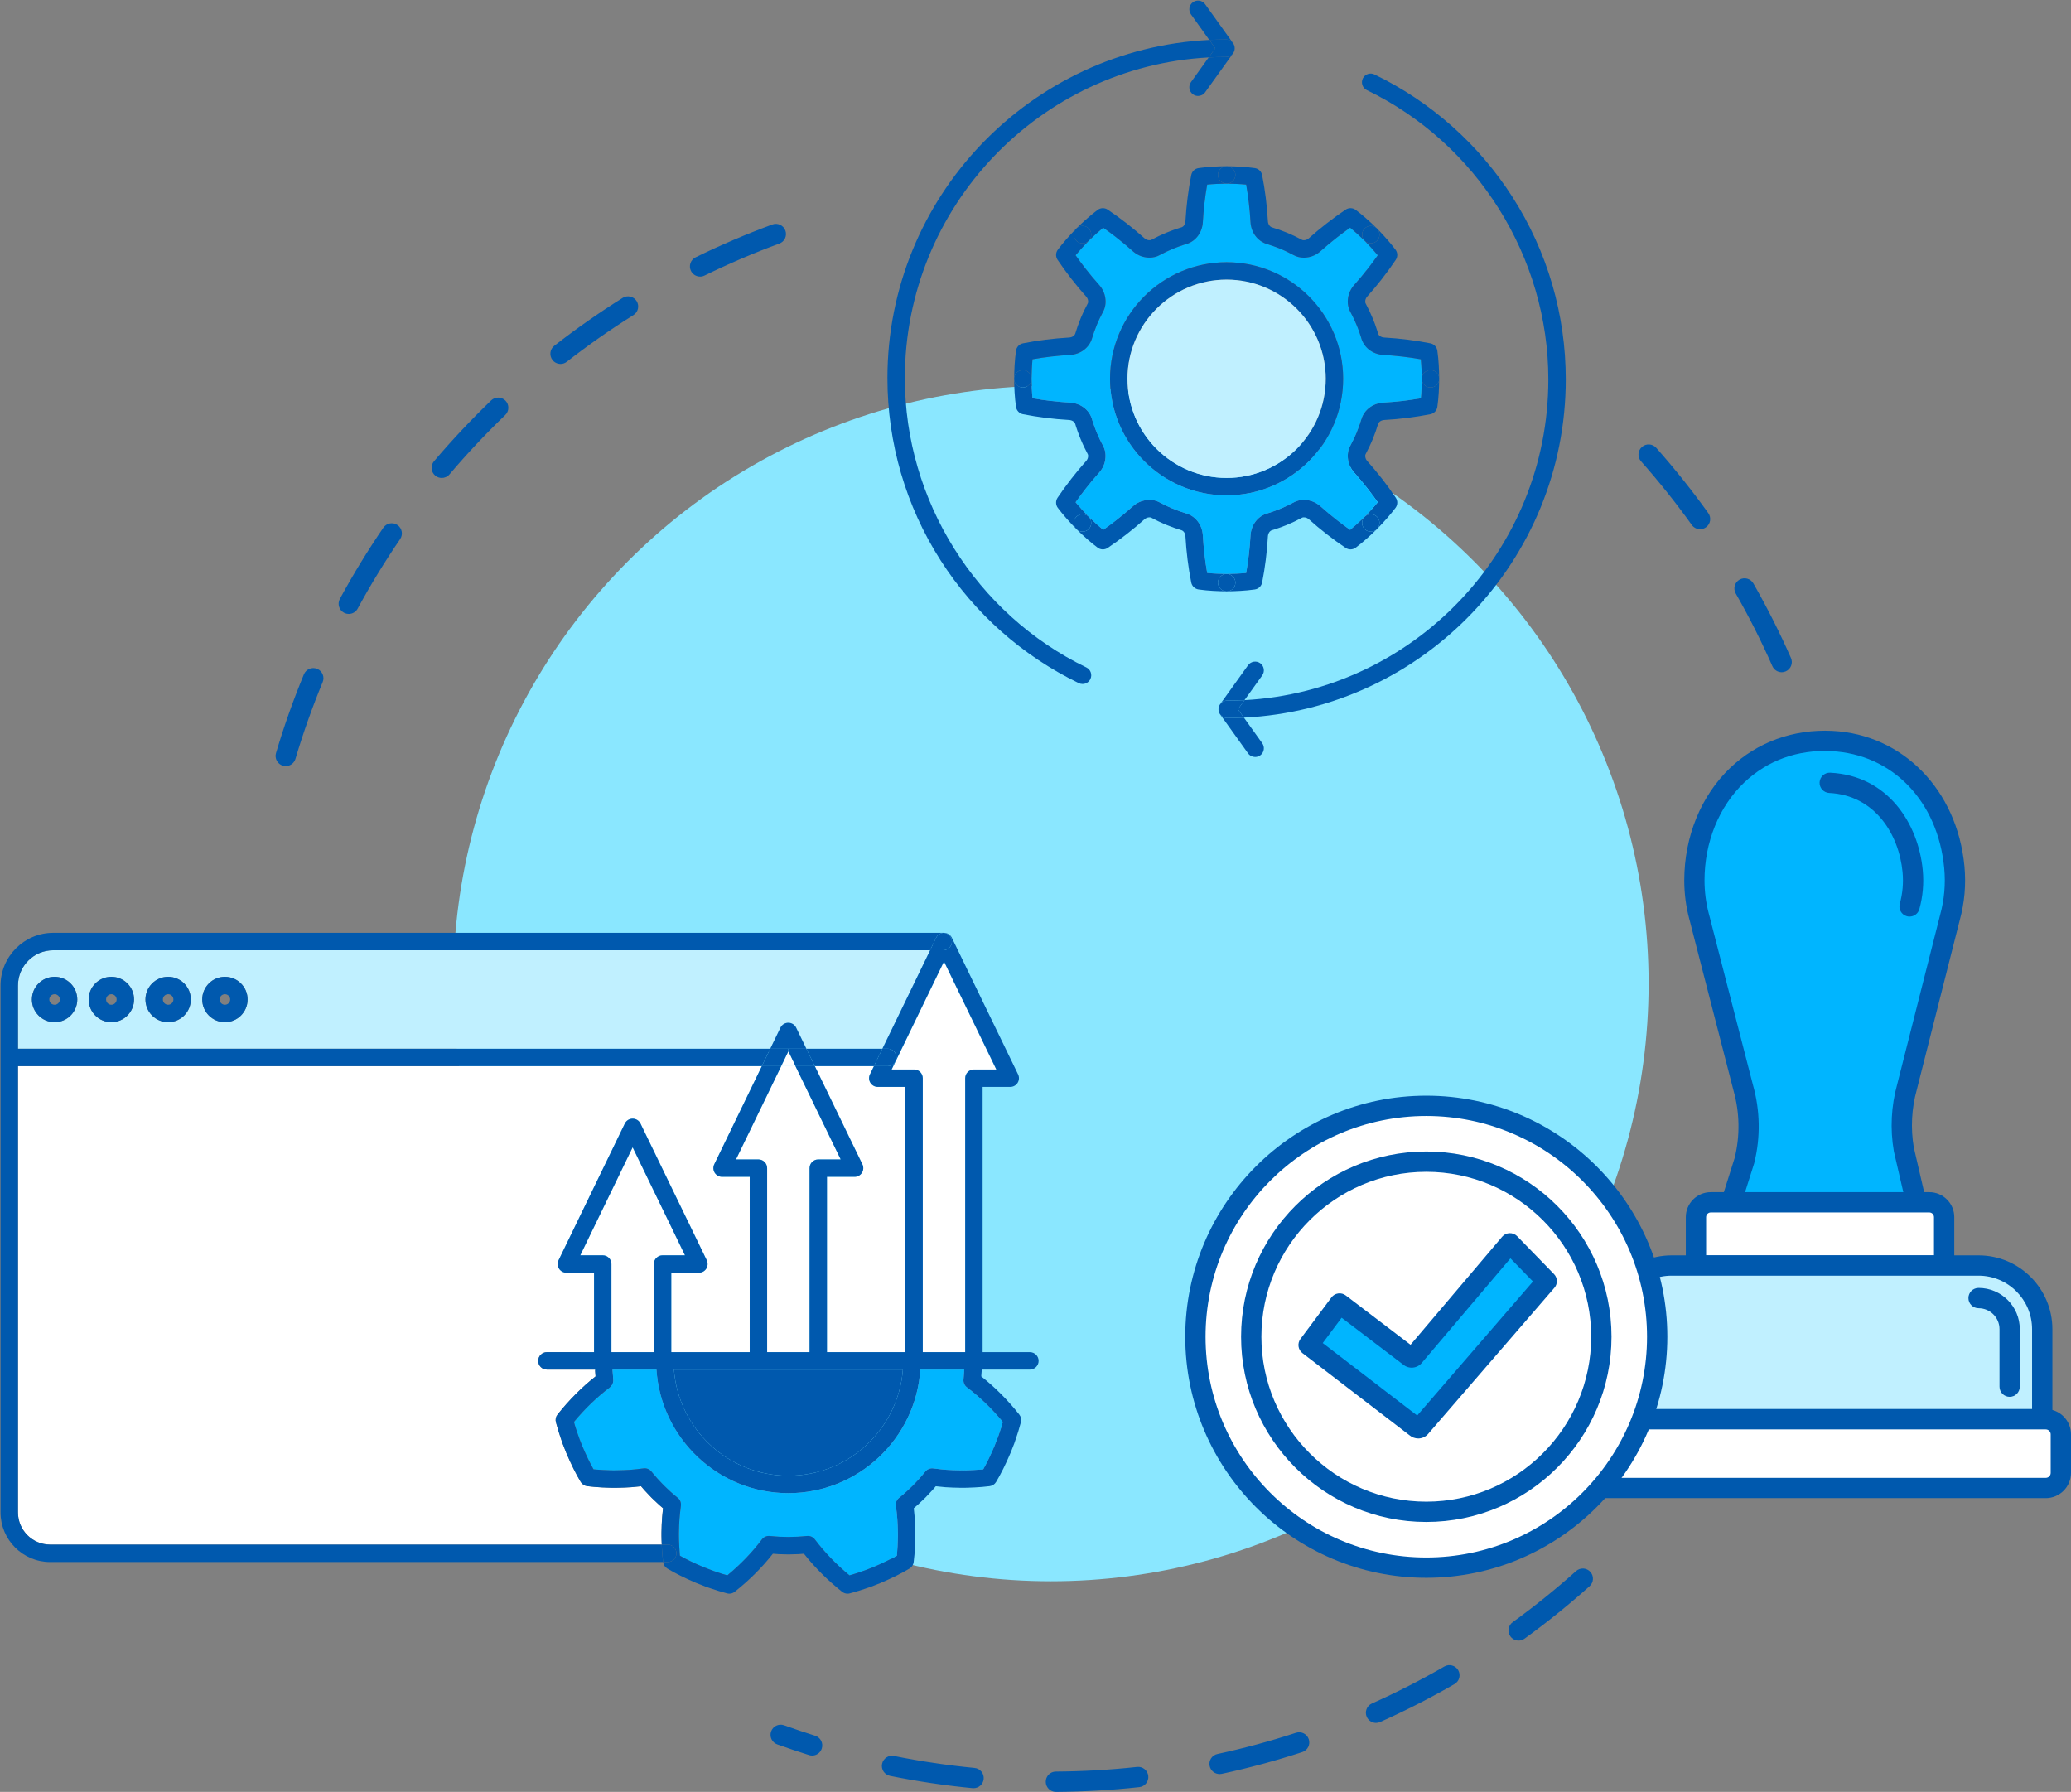 <svg xmlns="http://www.w3.org/2000/svg" id="Livello_2" data-name="Livello 2" viewBox="0 0 950.69 822.48"><rect x="0" y="0" width="950.69" height="822.48" fill="#808080" stroke="none"/><defs><style>      .cls-1 {        fill: #fff;      }      .cls-2 {        fill: #8ae7ff;      }      .cls-3 {        fill: #00b5ff;      }      .cls-4 {        fill: #0059ae;      }      .cls-5 {        fill: #c0f0ff;      }    </style></defs><g id="Layer_1" data-name="Layer 1"><g><g><path class="cls-4" d="M131.17,351.64c-.44,0-.89-.06-1.33-.19-2.47-.73-3.87-3.33-3.14-5.79,3.62-12.21,7.94-24.36,12.81-36.14.98-2.38,3.71-3.51,6.09-2.52,2.38.98,3.51,3.71,2.52,6.09-4.75,11.48-8.96,23.33-12.49,35.22-.6,2.02-2.46,3.33-4.46,3.33ZM160.1,281.79c-.75,0-1.51-.18-2.22-.56-2.26-1.23-3.1-4.05-1.88-6.32,6.06-11.19,12.79-22.19,19.98-32.71,1.45-2.12,4.35-2.67,6.48-1.21,2.12,1.45,2.67,4.35,1.21,6.48-7.01,10.25-13.57,20.98-19.48,31.89-.84,1.56-2.45,2.44-4.1,2.44ZM202.78,219.39c-1.06,0-2.13-.36-3.01-1.1-1.96-1.66-2.21-4.6-.54-6.57,8.23-9.71,17.06-19.11,26.24-27.93,1.86-1.78,4.8-1.72,6.59.13,1.78,1.86,1.72,4.81-.13,6.59-8.96,8.6-17.57,17.76-25.59,27.23-.92,1.09-2.24,1.65-3.56,1.65ZM257.31,167.04c-1.39,0-2.76-.62-3.68-1.79-1.58-2.03-1.22-4.96.81-6.54,10.05-7.83,20.61-15.23,31.39-21.98,2.18-1.37,5.06-.7,6.42,1.48,1.37,2.18.7,5.06-1.48,6.42-10.51,6.58-20.81,13.79-30.6,21.43-.85.66-1.86.99-2.86.99ZM321.37,126.95c-1.72,0-3.38-.96-4.19-2.61-1.13-2.31-.18-5.1,2.13-6.23,11.44-5.61,23.29-10.67,35.23-15.06,2.41-.89,5.09.35,5.98,2.77.89,2.42-.35,5.09-2.77,5.98-11.64,4.27-23.19,9.21-34.34,14.68-.66.32-1.36.48-2.05.48Z"></path><path class="cls-4" d="M484.71,822.48c-2.56,0-4.64-2.07-4.66-4.63-.02-2.57,2.06-4.67,4.63-4.69,12.45-.08,25-.79,37.3-2.13,2.56-.28,4.86,1.57,5.14,4.13.28,2.56-1.57,4.86-4.13,5.14-12.62,1.37-25.49,2.11-38.26,2.19,0,0-.02,0-.03,0ZM446.91,820.79c-.15,0-.3,0-.45-.02-12.69-1.22-25.45-3.12-37.91-5.64-2.52-.51-4.15-2.97-3.64-5.49.51-2.52,2.97-4.16,5.49-3.64,12.15,2.46,24.58,4.3,36.96,5.49,2.56.25,4.44,2.52,4.19,5.08-.23,2.41-2.26,4.21-4.63,4.21ZM559.84,814.3c-2.15,0-4.08-1.5-4.55-3.68-.54-2.52,1.06-4.99,3.58-5.53,12.13-2.61,24.27-5.89,36.05-9.74,2.45-.8,5.08.54,5.88,2.98.8,2.45-.54,5.08-2.98,5.88-12.1,3.95-24.54,7.32-36.99,10-.33.07-.66.11-.98.11ZM372.81,805.81c-.46,0-.93-.07-1.39-.21-4.89-1.53-9.82-3.19-14.63-4.92-2.42-.87-3.68-3.54-2.81-5.96.87-2.42,3.54-3.68,5.96-2.81,4.69,1.69,9.49,3.3,14.26,4.8,2.46.77,3.82,3.38,3.05,5.84-.62,1.99-2.46,3.27-4.44,3.27ZM631.67,790.82c-1.78,0-3.48-1.03-4.26-2.76-1.05-2.35,0-5.1,2.35-6.15,11.32-5.06,22.52-10.77,33.27-16.98,2.23-1.29,5.08-.52,6.36,1.7,1.29,2.23.52,5.08-1.7,6.36-11.03,6.37-22.52,12.23-34.13,17.42-.62.28-1.26.41-1.9.41ZM697.13,753.03c-1.44,0-2.87-.67-3.78-1.93-1.51-2.08-1.04-5,1.04-6.51,10.05-7.28,19.84-15.17,29.09-23.45,1.92-1.72,4.86-1.55,6.58.37,1.72,1.92,1.55,4.86-.37,6.58-9.49,8.49-19.53,16.58-29.84,24.05-.83.6-1.78.89-2.73.89Z"></path><path class="cls-4" d="M817.88,308.55c-1.79,0-3.5-1.04-4.27-2.78-5-11.35-10.66-22.57-16.82-33.36-1.28-2.23-.5-5.08,1.74-6.36,2.23-1.27,5.08-.5,6.36,1.74,6.32,11.07,12.12,22.58,17.25,34.23,1.04,2.35-.03,5.1-2.39,6.14-.61.27-1.25.4-1.88.4ZM780.41,242.9c-1.45,0-2.88-.68-3.79-1.94-7.23-10.09-15.07-19.92-23.3-29.21-1.71-1.93-1.53-4.87.4-6.58,1.93-1.71,4.87-1.53,6.58.4,8.44,9.53,16.48,19.61,23.9,29.96,1.5,2.09,1.02,5-1.07,6.5-.82.59-1.77.87-2.71.87Z"></path></g><circle class="cls-2" cx="482.43" cy="451.45" r="274.36"></circle><g><g><g><path class="cls-3" d="M895.12,421.16c2-7.28,2.79-15.07,2.02-23.16-2.98-31.4-24.74-56.31-56.25-57.88-36.87-1.83-63.08,27.52-63.08,64,0,5.7.74,11.22,2.14,16.48.46,1.75.95,3.49,1.36,5.25l18.91,73.37c3.11,10.92,3.31,22.47.57,33.49l-9.99,31.61h91.67l-8.51-36.7c-1.66-9.56-1.16-19.37,1.46-28.71l19.7-77.75h0Z"></path><path class="cls-4" d="M882.48,568.98h-91.67c-1.48,0-2.88-.71-3.76-1.91-.88-1.2-1.13-2.74-.68-4.16l9.94-31.46c2.5-10.17,2.31-20.87-.56-30.95-.01-.04-.02-.08-.03-.11l-18.91-73.37s-.02-.08-.03-.12c-.29-1.27-.63-2.54-.99-3.88l-.33-1.22c-1.52-5.74-2.3-11.69-2.3-17.68,0-20.08,7.7-38.92,21.11-51.69,12.42-11.82,29.06-17.84,46.85-16.96,32.39,1.61,57.33,27.14,60.65,62.09.79,8.36.07,16.7-2.15,24.79l-19.68,77.7s-.02.08-.03.12c-2.41,8.58-2.88,17.74-1.38,26.53l8.48,36.57c.32,1.38,0,2.84-.89,3.95s-2.23,1.76-3.65,1.76ZM797.16,559.66h79.45l-7.19-30.99c-.02-.08-.04-.17-.05-.26-1.76-10.16-1.23-20.78,1.55-30.71l19.68-77.69s.01-.06.02-.09c1.93-7.01,2.56-14.24,1.87-21.48-2.92-30.7-23.75-52.27-51.84-53.67-15.43-.77-29.26,4.22-39.97,14.41-11.58,11.02-18.22,27.39-18.22,44.94,0,5.18.67,10.33,1.98,15.29l.32,1.19c.36,1.34.74,2.73,1.06,4.16l18.88,73.25c3.31,11.67,3.52,24.06.59,35.83-.02.09-.05.19-.08.28l-8.07,25.54ZM875.43,498.91h0,0Z"></path></g><path class="cls-4" d="M876.59,420.72c-.41,0-.83-.05-1.24-.17-2.48-.68-3.94-3.25-3.25-5.73,1.31-4.75,1.74-9.65,1.27-14.56-1.65-17.31-12.69-35.25-33.66-36.29-2.57-.13-4.55-2.31-4.42-4.88.13-2.57,2.35-4.56,4.88-4.42,26.53,1.32,40.45,23.4,42.47,44.71.58,6.04.05,12.07-1.56,17.91-.57,2.07-2.45,3.42-4.49,3.42Z"></path><g><path class="cls-1" d="M785.35,551.86h100.28c3.76,0,6.82,3.06,6.82,6.82v22.19h-113.92v-22.19c0-3.76,3.06-6.82,6.82-6.82Z"></path><path class="cls-4" d="M892.45,585.53h-113.92c-2.57,0-4.66-2.09-4.66-4.66v-22.19c0-6.33,5.15-11.48,11.48-11.48h100.28c6.33,0,11.48,5.15,11.48,11.48v22.19c0,2.57-2.09,4.66-4.66,4.66ZM783.19,576.22h104.6v-17.54c0-1.19-.97-2.16-2.16-2.16h-100.28c-1.19,0-2.16.97-2.16,2.16v17.54Z"></path></g><g><path class="cls-5" d="M767.36,580.87h140.91c16.13,0,29.22,13.09,29.22,29.22v41.35h-199.34v-41.35c0-16.13,13.09-29.22,29.22-29.22Z"></path><path class="cls-4" d="M937.49,656.11h-199.34c-2.57,0-4.66-2.09-4.66-4.66v-41.35c0-18.68,15.2-33.88,33.88-33.88h140.9c18.68,0,33.88,15.2,33.88,33.88v41.35c0,2.57-2.09,4.66-4.66,4.66ZM742.8,646.79h190.02v-36.69c0-13.54-11.02-24.56-24.56-24.56h-140.9c-13.54,0-24.56,11.02-24.56,24.56v36.69Z"></path></g><path class="cls-4" d="M922.53,641.15c-2.57,0-4.66-2.09-4.66-4.66v-26.4c0-5.3-4.31-9.61-9.61-9.61-2.57,0-4.66-2.09-4.66-4.66s2.09-4.66,4.66-4.66c10.44,0,18.92,8.49,18.92,18.93v26.4c0,2.57-2.09,4.66-4.66,4.66Z"></path><g><rect class="cls-1" x="724.95" y="651.45" width="221.08" height="31.55" rx="6.93" ry="6.93"></rect><path class="cls-4" d="M939.1,687.65h-207.23c-6.39,0-11.59-5.2-11.59-11.59v-17.69c0-6.39,5.2-11.59,11.59-11.59h207.23c6.39,0,11.59,5.2,11.59,11.59v17.69c0,6.39-5.2,11.59-11.59,11.59ZM731.87,656.11c-1.25,0-2.27,1.02-2.27,2.27v17.69c0,1.25,1.02,2.27,2.27,2.27h207.23c1.25,0,2.27-1.02,2.27-2.27v-17.69c0-1.25-1.02-2.27-2.27-2.27h-207.23Z"></path></g></g><g><g><path class="cls-1" d="M654.74,719.56c-58.44,0-105.99-47.55-105.99-105.99s47.55-105.99,105.99-105.99,105.99,47.55,105.99,105.99-47.55,105.99-105.99,105.99Z"></path><path class="cls-4" d="M654.74,724.22c-61.01,0-110.65-49.64-110.65-110.65s49.64-110.65,110.65-110.65,110.65,49.64,110.65,110.65-49.64,110.65-110.65,110.65ZM654.74,512.24c-55.87,0-101.33,45.46-101.33,101.33s45.46,101.33,101.33,101.33,101.33-45.46,101.33-101.33-45.46-101.33-101.33-101.33Z"></path></g><g><circle class="cls-1" cx="654.74" cy="613.57" r="80.36" transform="translate(-55.78 1161.58) rotate(-80.78)"></circle><path class="cls-4" d="M654.74,698.59c-46.88,0-85.02-38.14-85.02-85.02s38.14-85.02,85.02-85.02,85.02,38.14,85.02,85.02-38.14,85.02-85.02,85.02ZM654.74,537.87c-41.74,0-75.7,33.96-75.7,75.7s33.96,75.7,75.7,75.7,75.7-33.96,75.7-75.7-33.96-75.7-75.7-75.7Z"></path></g><g><path class="cls-3" d="M710.03,588.04l-57.85,66.94c-.51.72-1.49.82-2.13.23l-49.33-37.85,14.23-19.07,32.11,24.43c.64.59,1.62.49,2.13-.23l43.95-51.82,16.9,17.37Z"></path><path class="cls-4" d="M651.01,660.26c-1.43,0-2.81-.51-3.92-1.43l-49.22-37.76c-2.02-1.55-2.42-4.44-.9-6.48l14.23-19.07c.74-1,1.85-1.65,3.09-1.83,1.23-.17,2.48.15,3.47.91l29.76,22.65,42.05-49.58c.85-1,2.08-1.6,3.39-1.64,1.34-.04,2.58.47,3.5,1.41l16.9,17.37c1.69,1.73,1.77,4.47.19,6.29l-57.75,66.83c-1.02,1.3-2.53,2.14-4.17,2.31-.2.02-.41.03-.61.03ZM653.22,651.8s0,0,0,0c0,0,0,0,0,0ZM607.2,616.46l43.36,33.27,53.15-61.51-10.34-10.63-40.55,47.81c-1.02,1.32-2.54,2.16-4.19,2.33-1.63.17-3.26-.34-4.52-1.4l-28.24-21.49-8.67,11.62Z"></path></g></g></g><g><path class="cls-4" d="M694.34,90.48c15.98,24.96,24.43,53.9,24.43,83.67,0,83.13-65.61,151.23-147.76,155.24l-2.74-3.82,3.02-4.21c77.62-4.14,139.48-68.59,139.48-147.21,0-56.18-32.7-108.3-83.31-132.78-1.99-.96-2.82-3.36-1.86-5.35.96-1.98,3.35-2.82,5.34-1.85,25.92,12.53,47.85,32.01,63.4,56.31Z"></path><path class="cls-4" d="M660.68,173.93c-.04,2.15-1.76,3.89-3.93,3.93h-.07c-2.18,0-3.96-1.75-4-3.93v-.14c.04-2.21,1.87-3.97,4.07-3.93,2.17.04,3.89,1.78,3.93,3.93v.14Z"></path><path class="cls-4" d="M632.14,237.23c-1.54-1.58-4.07-1.61-5.65-.07-.03.03-.05.05-.08.07,2.39-2.46,4.36-4.63,6.05-6.69-1.35-1.91-2.8-3.87-4.34-5.85-2.18-2.8-4.29-5.33-6.44-7.73-1.56-1.74-2.54-3.83-2.85-6.04-.36-2.27.02-4.5,1.08-6.41l1.5-2.96.95-2.11c.2-.41.29-.66.31-.71s.04-.11.06-.16c.9-2.2,1.62-4.23,2.21-6.21,1.32-4.31,5.26-7.27,10.05-7.56,5.88-.34,11.66-1.01,17.24-1.99.31-3.03.4-6.03.45-8.88.04,2.18,1.82,3.93,4,3.93h.07c2.17-.04,3.89-1.78,3.93-3.93-.07,3.83-.22,8.36-.87,12.85-.25,1.68-1.52,3.02-3.19,3.35-6.8,1.34-13.92,2.24-21.15,2.65-1.42.09-2.55.83-2.87,1.89-.65,2.18-1.45,4.43-2.43,6.86-.08.21-.27.68-.55,1.28l-.96,2.11c-.02.06-.05.11-.07.17l-1.58,3.12c-.04.06-.07.12-.1.18-.25.43-.23.98-.17,1.36.1.69.41,1.34.89,1.87,2.28,2.53,4.5,5.2,6.81,8.16,2.3,2.95,4.42,5.88,6.3,8.7.95,1.41.9,3.27-.13,4.63-2.26,3-4.95,6.08-8.47,9.7,1.51-1.55,1.51-4.02,0-5.58Z"></path><path class="cls-3" d="M509.56,173.86c0,29.5,24,53.51,53.51,53.51s53.51-24.01,53.51-53.51-24-53.51-53.51-53.51-53.51,24-53.51,53.51ZM506.43,104.51c1.91,1.34,3.87,2.79,5.84,4.33,2.81,2.19,5.34,4.3,7.74,6.46,1.74,1.55,3.82,2.53,5.98,2.83.58.09,1.15.13,1.71.13,1.7,0,3.31-.4,4.74-1.2.42-.21.84-.42,1.25-.63.55-.29,1.11-.57,1.67-.85.41-.18.83-.37,1.24-.56.59-.27,1.18-.54,1.74-.77l.93-.36c.27-.1.56-.22.87-.34.4-.17.81-.34,1.18-.45.03-.01.07-.02.11-.03l2.36-.81c.12-.04.22-.06.31-.09l.54-.15c4.28-1.31,7.24-5.25,7.53-10.06.34-5.86,1-11.65,1.99-17.23,3.03-.3,6.03-.4,8.88-.45h.14c2.85.05,5.85.15,8.88.45.98,5.59,1.65,11.37,1.99,17.24.29,4.8,3.25,8.74,7.56,10.06,1.98.59,4.02,1.31,6.22,2.2.04.02.1.05.15.06.06.03.3.12.71.31l2.11.96,2.96,1.5c1.44.8,3.07,1.21,4.76,1.21.54,0,1.09-.04,1.65-.13,2.21-.31,4.3-1.29,6.04-2.85,2.41-2.16,4.93-4.27,7.73-6.45,1.98-1.53,3.94-2.99,5.85-4.33,2.04,1.67,4.19,3.62,6.62,5.97l.08.08c2.35,2.43,4.3,4.58,5.97,6.61-1.35,1.92-2.8,3.88-4.34,5.85-2.18,2.8-4.29,5.33-6.45,7.74-1.55,1.73-2.53,3.82-2.84,5.98-.36,2.32,0,4.55,1.07,6.45.21.42.43.84.64,1.26.29.55.57,1.1.84,1.66.18.41.37.83.56,1.24.27.59.54,1.17.77,1.75l.37.92c.09.27.21.56.34.87.16.4.33.82.44,1.18.02.04.03.07.04.11l.77,2.27s.02.07.04.1c.04.11.06.22.08.3l.16.54c1.31,4.28,5.25,7.24,10.06,7.53,5.86.34,11.64,1,17.22,1.99.31,3.03.4,6.03.45,8.88v.14c-.05,2.85-.14,5.85-.45,8.88-5.58.98-11.36,1.65-17.24,1.99-4.79.29-8.73,3.25-10.05,7.56-.59,1.98-1.31,4.01-2.21,6.21-.02.05-.04.11-.06.16s-.11.3-.31.71l-.95,2.11-1.5,2.96c-1.06,1.91-1.44,4.14-1.08,6.41.31,2.21,1.29,4.3,2.85,6.04,2.15,2.4,4.26,4.93,6.44,7.73,1.54,1.98,2.99,3.94,4.34,5.85-1.69,2.06-3.66,4.23-6.05,6.69-.02.02-.03.04-.05.06-2.41,2.33-4.55,4.26-6.57,5.92-1.91-1.35-3.87-2.8-5.85-4.34-2.8-2.18-5.32-4.29-7.73-6.45-1.74-1.55-3.83-2.54-5.98-2.84-2.32-.36-4.55.01-6.46,1.07l-1.23.63c-.56.29-1.12.58-1.68.85-.42.18-.83.37-1.24.56-.59.27-1.18.54-1.74.77l-.94.37c-.26.09-.55.21-.86.34-.4.16-.82.33-1.18.44-.04,0-.08.03-.11.04l-2.37.8c-.12.05-.22.07-.3.09l-.44.13s-.07.02-.1.03c-4.28,1.31-7.24,5.25-7.53,10.06-.34,5.86-1.01,11.64-1.99,17.22-3.03.31-6.03.4-8.88.45h-.14c-2.85-.05-5.85-.14-8.88-.45-.99-5.58-1.65-11.36-1.99-17.24-.29-4.79-3.25-8.73-7.56-10.05-1.98-.59-4.02-1.31-6.22-2.21-.04-.02-.11-.04-.15-.06-.06-.02-.3-.11-.71-.31l-2.12-.95-2.96-1.5c-1.9-1.07-4.14-1.44-6.4-1.08-2.22.3-4.3,1.29-6.05,2.85-2.39,2.15-4.92,4.26-7.72,6.44-1.98,1.54-3.94,2.99-5.85,4.34-2.02-1.66-4.16-3.59-6.57-5.92-.01-.02-.03-.04-.05-.06-2.39-2.46-4.36-4.63-6.05-6.69,1.34-1.91,2.8-3.87,4.33-5.85,2.19-2.81,4.3-5.33,6.46-7.73,1.55-1.74,2.53-3.83,2.83-5.98.36-2.32-.01-4.55-1.07-6.46-.21-.42-.42-.83-.64-1.25-.28-.55-.56-1.1-.84-1.66-.18-.42-.37-.83-.55-1.24-.27-.59-.55-1.18-.78-1.75l-.36-.92c-.1-.27-.22-.56-.34-.88-.17-.4-.34-.81-.45-1.17-.01-.04-.02-.08-.03-.11l-.81-2.37c-.04-.11-.06-.22-.09-.3l-.12-.44s-.02-.07-.03-.1c-1.31-4.28-5.25-7.24-10.06-7.53-5.86-.34-11.64-1.01-17.23-1.99-.3-3.03-.4-6.03-.45-8.88v-.14c.05-2.85.15-5.85.45-8.88,5.58-.99,11.37-1.65,17.24-1.99,4.8-.29,8.74-3.25,10.06-7.56.59-1.98,1.31-4.02,2.21-6.22.01-.04.04-.11.06-.16.02-.06.11-.3.31-.71l.95-2.11,1.5-2.96c1.06-1.91,1.43-4.14,1.08-6.4-.31-2.22-1.29-4.31-2.85-6.05-2.16-2.4-4.26-4.92-6.45-7.72-1.53-1.98-2.98-3.94-4.33-5.86,1.67-2.03,3.62-4.18,5.97-6.61l.08-.08c2.43-2.35,4.58-4.3,6.62-5.97Z"></path><path class="cls-4" d="M632.14,237.23c1.51,1.56,1.51,4.03,0,5.58l-.08.08c-.77.76-1.77,1.13-2.79,1.13s-2.01-.37-2.78-1.13c-1.57-1.52-1.62-4.01-.13-5.6.02-.02.03-.04.05-.06.03-.02.05-.04.08-.07,1.58-1.54,4.11-1.51,5.65.07Z"></path><path class="cls-4" d="M632.14,104.9c1.51,1.55,1.51,4.03,0,5.58-1.54,1.58-4.07,1.62-5.65.08l-.08-.08c-1.54-1.58-1.51-4.12.08-5.66,1.55-1.51,4.02-1.5,5.57,0l.08.08Z"></path><path class="cls-4" d="M632.46,117.17c-1.67-2.03-3.62-4.18-5.97-6.61,1.58,1.54,4.11,1.5,5.65-.08,1.51-1.55,1.51-4.03,0-5.58,3.52,3.62,6.21,6.71,8.47,9.71,1.03,1.36,1.08,3.21.13,4.63-1.88,2.81-4,5.74-6.3,8.7-2.3,2.95-4.53,5.62-6.82,8.16-.47.53-.78,1.17-.87,1.8-.07.45-.09,1,.16,1.42.04.07.07.14.11.21.21.42.42.84.63,1.25.33.64.66,1.28.97,1.92.02.05.05.1.07.14.17.39.35.79.52,1.18.33.7.65,1.4.94,2.12l.41,1.05c.1.27.18.46.27.68.2.49.45,1.11.66,1.79l.74,2.19c.12.33.21.62.27.86,0,.02.04.12.04.14l.08.29c.3.97,1.43,1.71,2.86,1.79,7.22.42,14.34,1.31,21.14,2.66,1.67.33,2.94,1.67,3.19,3.35.65,4.48.8,9.01.87,12.85-.04-2.15-1.76-3.89-3.93-3.93-2.2-.04-4.03,1.72-4.07,3.93-.05-2.85-.14-5.85-.45-8.88-5.58-.99-11.36-1.65-17.22-1.99-4.81-.29-8.75-3.25-10.06-7.53l-.16-.54c-.02-.08-.04-.19-.08-.3-.02-.03-.03-.06-.04-.1l-.77-2.27s-.02-.07-.04-.11c-.11-.36-.28-.78-.44-1.18-.13-.31-.25-.6-.34-.87l-.37-.92c-.23-.58-.5-1.16-.77-1.75-.19-.41-.38-.83-.56-1.24-.27-.56-.55-1.11-.84-1.66-.21-.42-.43-.84-.64-1.26-1.06-1.9-1.43-4.13-1.07-6.45.31-2.16,1.29-4.25,2.84-5.98,2.16-2.41,4.27-4.94,6.45-7.74,1.54-1.97,2.99-3.93,4.34-5.85Z"></path><path class="cls-4" d="M563.07,120.35c29.51,0,53.51,24,53.51,53.51s-24,53.51-53.51,53.51-53.51-24.01-53.51-53.51,24-53.51,53.51-53.51ZM517.56,173.86c0,25.09,20.41,45.51,45.51,45.51s45.51-20.42,45.51-45.51-20.41-45.51-45.51-45.51-45.51,20.41-45.51,45.51Z"></path><path class="cls-4" d="M619.79,243.21c2.02-1.66,4.16-3.59,6.57-5.92-1.49,1.59-1.44,4.08.13,5.6.77.76,1.78,1.13,2.78,1.13s2.02-.37,2.79-1.13c-3.61,3.52-6.69,6.21-9.7,8.47-1.36,1.03-3.22,1.08-4.63.13-2.82-1.88-5.74-4-8.7-6.3-2.95-2.3-5.62-4.53-8.16-6.82-.54-.47-1.18-.78-1.81-.87-.44-.07-.99-.09-1.42.16-.07.03-.14.07-.21.11-.41.2-.82.41-1.23.62-.64.34-1.29.67-1.94.98-.04.02-.09.04-.14.06-.39.18-.78.36-1.17.53-.7.33-1.41.65-2.12.94l-1.05.41c-.27.1-.47.18-.68.26-.49.21-1.11.46-1.8.67l-2.22.76c-.26.09-.58.19-.84.26-.01,0-.11.03-.12.03l-.23.07c-1.04.33-1.77,1.46-1.86,2.87-.41,7.22-1.31,14.34-2.65,21.14-.33,1.67-1.67,2.94-3.35,3.19-4.49.65-9.02.8-12.85.87,2.15-.04,3.89-1.76,3.93-3.93.04-2.21-1.72-4.03-3.93-4.07,2.85-.05,5.85-.14,8.88-.45.98-5.58,1.65-11.36,1.99-17.22.29-4.81,3.25-8.75,7.53-10.06.03,0,.06-.02.1-.03l.44-.13c.08-.02.18-.04.3-.09l2.37-.8s.07-.03.11-.04c.36-.11.78-.28,1.18-.44.31-.13.6-.25.86-.34l.94-.37c.56-.23,1.15-.5,1.74-.77.41-.19.82-.38,1.24-.56.56-.27,1.12-.56,1.68-.85l1.23-.63c1.91-1.06,4.14-1.43,6.46-1.07,2.15.3,4.24,1.29,5.98,2.84,2.41,2.16,4.93,4.27,7.73,6.45,1.98,1.54,3.94,2.99,5.85,4.34Z"></path><path class="cls-5" d="M563.07,128.35c25.1,0,45.51,20.41,45.51,45.51s-20.41,45.51-45.51,45.51-45.51-20.42-45.51-45.51,20.41-45.51,45.51-45.51Z"></path><path class="cls-4" d="M571.29,321.36l-3.02,4.21,2.74,3.82c-2.54.12-5.09.18-7.66.18-1.34,0-2.53-.66-3.25-1.67-.17-.24-.32-.5-.43-.78-.05-.09-.08-.19-.11-.29-.04-.11-.08-.23-.1-.35-.03-.09-.04-.19-.06-.28-.03-.2-.05-.41-.05-.63s.02-.43.05-.63c.01-.09.03-.19.06-.28.02-.12.05-.23.09-.34.08-.23.17-.45.28-.65.06-.11.13-.22.19-.32.03-.04.05-.08.08-.11.72-1.01,1.91-1.67,3.25-1.67,2.66,0,5.31-.07,7.94-.21Z"></path><path class="cls-4" d="M566.74,21.52c.03.2.05.41.05.63s-.02.43-.05.63c-.02.09-.03.19-.06.28-.02.12-.06.24-.1.35-.03.1-.06.2-.11.29-.11.28-.26.54-.43.78-.72,1.01-1.91,1.67-3.25,1.67-2.66,0-5.31.07-7.94.21l3.02-4.21-2.74-3.82c2.54-.12,5.09-.18,7.66-.18,1.34,0,2.53.66,3.25,1.67.03.03.05.07.08.11.06.1.13.21.19.32.11.2.2.42.28.65.04.11.07.22.09.34.03.09.05.19.06.28Z"></path><path d="M566.74,21.52c-.01-.09-.03-.19-.06-.28.03.09.04.18.06.28Z"></path><path d="M566.68,23.06c.03-.09.04-.19.06-.28-.02.1-.03.19-.06.28Z"></path><path d="M566.47,23.7c.05-.09.08-.19.11-.29-.03.1-.06.19-.11.29Z"></path><path d="M566.59,20.9c-.08-.23-.17-.45-.28-.65.11.21.21.43.28.65Z"></path><path d="M566.31,20.25c-.06-.11-.13-.22-.19-.32.07.1.13.21.19.32Z"></path><path class="cls-4" d="M563.51,76.3c3.76.06,8.16.23,12.52.86,1.68.24,3.02,1.52,3.35,3.18,1.34,6.81,2.24,13.93,2.65,21.16.09,1.41.83,2.55,1.89,2.87,2.19.65,4.44,1.45,6.86,2.43.21.08.68.26,1.28.55l2.11.95c.06.03.11.05.17.08l3.12,1.58c.06.03.12.06.18.1.43.24.98.22,1.36.17.69-.1,1.33-.41,1.87-.9,2.54-2.28,5.21-4.5,8.16-6.8,2.96-2.3,5.89-4.42,8.7-6.31,1.41-.95,3.27-.89,4.63.13,3.01,2.27,6.09,4.96,9.7,8.47-1.55-1.5-4.02-1.51-5.57,0-1.59,1.54-1.62,4.08-.08,5.66-2.43-2.35-4.58-4.3-6.62-5.97-1.91,1.34-3.87,2.8-5.85,4.33-2.8,2.18-5.32,4.29-7.73,6.45-1.74,1.56-3.83,2.54-6.04,2.85-.56.09-1.11.13-1.65.13-1.69,0-3.32-.41-4.76-1.21l-2.96-1.5-2.11-.96c-.41-.19-.65-.28-.71-.31-.05,0-.11-.04-.15-.06-2.2-.89-4.24-1.61-6.22-2.2-4.31-1.32-7.27-5.26-7.56-10.06-.34-5.87-1.01-11.65-1.99-17.24-3.03-.3-6.03-.4-8.88-.45,2.21-.03,3.97-1.86,3.93-4.06-.04-2.05-1.6-3.72-3.6-3.92Z"></path><path class="cls-4" d="M553.21,1.92l12.83,17.9c-.72-1.01-1.91-1.67-3.25-1.67-2.57,0-5.12.06-7.66.18l-8.42-11.74c-1.28-1.8-.87-4.3.92-5.59,1.8-1.28,4.3-.87,5.58.92Z"></path><path class="cls-4" d="M566.04,24.48l-12.83,17.89c-.78,1.09-2,1.67-3.25,1.67-.81,0-1.62-.24-2.33-.75-1.79-1.29-2.2-3.79-.92-5.58l8.14-11.35c2.63-.14,5.28-.21,7.94-.21,1.34,0,2.53-.66,3.25-1.67Z"></path><path class="cls-4" d="M563.4,76.29s.07,0,.11.01c2,.2,3.56,1.87,3.6,3.92.04,2.2-1.72,4.03-3.93,4.06h-.14c-2.21-.03-3.97-1.86-3.93-4.06.04-2.17,1.81-3.88,3.93-3.93h.36Z"></path><path d="M563.4,76.29h-.36s.05,0,.07,0c.1,0,.2,0,.29,0Z"></path><path class="cls-4" d="M563.35,321.57c-1.34,0-2.53.66-3.25,1.67l12.82-17.89c1.29-1.8,3.79-2.21,5.59-.93,1.79,1.29,2.2,3.79.92,5.59l-8.14,11.35c-2.63.14-5.28.21-7.94.21Z"></path><path class="cls-4" d="M572.92,345.79l-12.82-17.89c.72,1.01,1.91,1.67,3.25,1.67,2.57,0,5.12-.06,7.66-.18l8.42,11.74c1.28,1.8.87,4.29-.92,5.58-.71.51-1.52.75-2.33.75-1.25,0-2.47-.58-3.26-1.67Z"></path><path class="cls-4" d="M567.11,267.5c-.04,2.17-1.78,3.89-3.93,3.93h-.14c-2.15-.04-3.89-1.76-3.93-3.93-.04-2.21,1.72-4.03,3.93-4.07h.14c2.21.04,3.97,1.86,3.93,4.07Z"></path><path d="M560.02,323.35c-.06.1-.13.21-.19.32.06-.11.12-.22.19-.32Z"></path><path d="M559.83,323.67c-.11.2-.2.42-.28.65.07-.22.17-.44.28-.65Z"></path><path d="M559.56,326.83c.03.1.06.2.11.29-.05-.1-.08-.19-.11-.29Z"></path><path d="M559.46,324.66c-.03.09-.05.19-.06.28.02-.1.03-.19.06-.28Z"></path><path d="M559.4,326.2c.02.09.03.19.06.28-.03-.09-.04-.18-.06-.28Z"></path><path class="cls-4" d="M555.13,18.33l2.74,3.82-3.02,4.21c-77.62,4.14-139.48,68.58-139.48,147.2,0,56.19,32.7,108.31,83.31,132.79,1.99.96,2.82,3.35,1.86,5.34-.69,1.43-2.12,2.26-3.6,2.26-.59,0-1.18-.13-1.74-.4-25.92-12.54-47.85-32.01-63.4-56.31-15.98-24.97-24.43-53.9-24.43-83.68,0-83.12,65.61-151.22,147.76-155.23Z"></path><path class="cls-4" d="M544.61,235.69c4.31,1.32,7.27,5.26,7.56,10.05.34,5.88,1,11.66,1.99,17.24,3.03.31,6.03.4,8.88.45-2.21.04-3.97,1.86-3.93,4.07.04,2.17,1.78,3.89,3.93,3.93-3.84-.07-8.37-.22-12.85-.87-1.68-.25-3.02-1.52-3.35-3.19-1.35-6.8-2.24-13.92-2.66-21.15-.08-1.42-.82-2.55-1.88-2.87-2.18-.65-4.44-1.45-6.86-2.43-.21-.08-.68-.27-1.28-.55l-2.12-.96s-.11-.05-.16-.07l-3.12-1.59-.18-.09c-.43-.25-.98-.23-1.37-.17-.69.1-1.33.41-1.87.89-2.52,2.27-5.19,4.5-8.15,6.8-2.96,2.31-5.89,4.43-8.7,6.31-1.41.95-3.27.9-4.63-.13-3.01-2.26-6.09-4.95-9.71-8.47.78.76,1.78,1.13,2.79,1.13s2.01-.37,2.79-1.13c1.56-1.52,1.62-4.01.13-5.6,2.41,2.33,4.55,4.26,6.57,5.92,1.91-1.35,3.87-2.8,5.85-4.34,2.8-2.18,5.33-4.29,7.72-6.44,1.75-1.56,3.83-2.55,6.05-2.85,2.26-.36,4.5.01,6.4,1.08l2.96,1.5,2.12.95c.41.2.65.29.71.31.04.02.11.04.15.06,2.2.9,4.24,1.62,6.22,2.21Z"></path><path class="cls-4" d="M469.47,169.86c-2.17.04-3.89,1.78-3.93,3.93.06-3.84.22-8.37.87-12.85.24-1.68,1.52-3.02,3.18-3.35,6.81-1.35,13.93-2.24,21.16-2.66,1.41-.08,2.55-.82,2.87-1.88.65-2.18,1.45-4.44,2.43-6.86.08-.22.26-.69.55-1.29l.95-2.11c.03-.05.05-.11.08-.16l1.58-3.12c.03-.06.07-.12.1-.19.25-.42.23-.97.17-1.36-.1-.69-.41-1.33-.9-1.87-2.27-2.53-4.5-5.2-6.8-8.15-2.3-2.96-4.42-5.89-6.31-8.7-.94-1.42-.89-3.27.13-4.63,2.26-3,4.95-6.09,8.47-9.71-1.5,1.55-1.51,4.03.01,5.58,1.53,1.58,4.07,1.62,5.65.08-2.35,2.43-4.3,4.58-5.97,6.61,1.35,1.92,2.8,3.88,4.33,5.86,2.19,2.8,4.29,5.32,6.45,7.72,1.56,1.74,2.54,3.83,2.85,6.05.35,2.26-.02,4.49-1.08,6.4l-1.5,2.96-.95,2.11c-.2.41-.29.65-.31.71-.02.05-.05.12-.06.16-.9,2.2-1.62,4.24-2.21,6.22-1.32,4.31-5.26,7.27-10.06,7.56-5.87.34-11.66,1-17.24,1.99-.3,3.03-.4,6.03-.45,8.88-.03-2.21-1.86-3.96-4.06-3.93Z"></path><path class="cls-4" d="M491.21,184.8c4.81.29,8.75,3.25,10.06,7.53.01.03.02.06.03.1l.12.44c.03.08.05.19.09.3l.81,2.37s.02.07.03.11c.11.36.28.77.45,1.17.12.32.24.61.34.88l.36.92c.23.57.51,1.16.78,1.75.18.41.37.82.55,1.24.28.56.56,1.11.84,1.66.22.42.43.83.64,1.25,1.06,1.91,1.43,4.14,1.07,6.46-.3,2.15-1.28,4.24-2.83,5.98-2.16,2.4-4.27,4.92-6.46,7.73-1.53,1.98-2.99,3.94-4.33,5.85,1.69,2.06,3.66,4.23,6.05,6.69-.03-.02-.05-.04-.08-.07-1.58-1.54-4.12-1.51-5.65.07-1.52,1.56-1.51,4.03-.01,5.58-3.51-3.62-6.21-6.7-8.47-9.7-1.02-1.36-1.07-3.22-.13-4.63,1.89-2.81,4.01-5.74,6.31-8.7s4.53-5.63,6.81-8.17c.48-.52.79-1.17.88-1.8.07-.44.09-.99-.16-1.42-.04-.07-.08-.14-.11-.21-.21-.41-.42-.83-.63-1.24-.33-.64-.66-1.28-.98-1.93-.02-.04-.04-.09-.06-.14-.17-.39-.35-.78-.53-1.17-.32-.7-.64-1.41-.93-2.13l-.41-1.04c-.1-.27-.18-.47-.27-.68-.2-.5-.45-1.11-.67-1.8l-.75-2.22c-.1-.26-.19-.58-.26-.83,0-.01-.03-.12-.03-.13l-.07-.24c-.34-1.04-1.46-1.76-2.87-1.85-7.22-.41-14.34-1.31-21.15-2.65-1.66-.33-2.94-1.67-3.18-3.35-.65-4.49-.81-9.02-.87-12.85.04,2.15,1.76,3.89,3.93,3.93h.07c2.17,0,3.96-1.75,3.99-3.93.05,2.85.15,5.85.45,8.88,5.59.98,11.37,1.65,17.23,1.99Z"></path><path class="cls-4" d="M499.73,104.82c1.58,1.54,1.62,4.08.08,5.66l-.08.08c-1.58,1.54-4.12,1.5-5.65-.08-1.52-1.55-1.51-4.03-.01-5.58l.08-.08c1.55-1.5,4.03-1.51,5.58,0Z"></path><path class="cls-4" d="M499.81,110.48c1.54-1.58,1.5-4.12-.08-5.66-1.55-1.51-4.03-1.5-5.58,0,3.62-3.51,6.7-6.2,9.71-8.47,1.36-1.02,3.22-1.07,4.63-.13,2.81,1.88,5.73,4.01,8.7,6.31,2.96,2.3,5.62,4.53,8.16,6.81.53.48,1.17.79,1.8.88.45.06,1,.09,1.42-.16.07-.04.14-.08.21-.11.42-.21.83-.42,1.24-.63.64-.33,1.28-.66,1.94-.98.04-.02.09-.04.13-.06.4-.17.78-.35,1.18-.53.7-.32,1.4-.64,2.12-.93l1.05-.41c.27-.1.46-.18.67-.27.5-.2,1.12-.45,1.8-.67l2.23-.75c.26-.1.57-.19.82-.26.02,0,.13-.03.14-.04l.28-.08c.98-.29,1.72-1.43,1.8-2.85.42-7.22,1.31-14.34,2.66-21.15.33-1.66,1.67-2.94,3.35-3.18,4.48-.65,9.01-.81,12.85-.87-2.12.05-3.89,1.76-3.93,3.93-.04,2.2,1.72,4.03,3.93,4.06-2.85.05-5.85.15-8.88.45-.99,5.58-1.65,11.37-1.99,17.23-.29,4.81-3.25,8.75-7.53,10.06l-.54.15c-.09.03-.19.05-.31.09l-2.36.81s-.08.02-.11.03c-.37.11-.78.28-1.18.45-.31.12-.6.24-.87.34l-.93.36c-.56.23-1.15.5-1.74.77-.41.19-.83.38-1.24.56-.56.28-1.12.56-1.67.85-.41.21-.83.42-1.25.63-1.43.8-3.04,1.2-4.74,1.2-.56,0-1.13-.04-1.71-.13-2.16-.3-4.24-1.28-5.98-2.83-2.4-2.16-4.93-4.27-7.74-6.46-1.97-1.54-3.93-2.99-5.84-4.33-2.04,1.67-4.19,3.62-6.62,5.97Z"></path><path class="cls-4" d="M499.81,237.23s.04.04.05.06c1.49,1.59,1.43,4.08-.13,5.6-.78.76-1.78,1.13-2.79,1.13s-2.01-.37-2.79-1.13l-.08-.08c-1.5-1.55-1.51-4.02.01-5.58,1.53-1.58,4.07-1.61,5.65-.07.03.03.05.05.08.07Z"></path><path class="cls-4" d="M473.53,173.93c-.03,2.18-1.82,3.93-3.99,3.93h-.07c-2.17-.04-3.89-1.78-3.93-3.93v-.14c.04-2.15,1.76-3.89,3.93-3.93,2.2-.03,4.03,1.72,4.06,3.93v.14Z"></path></g><g><path class="cls-5" d="M353.58,481.37H8.25v-29.01c0-8.93,7.26-16.19,16.19-16.19h402.52l-21.92,45.2h-34.88l-4.69-9.67c-.67-1.38-2.06-2.25-3.6-2.25s-2.93.87-3.6,2.25l-4.69,9.67ZM113.66,458.77c0-5.75-4.67-10.42-10.41-10.42s-10.42,4.67-10.42,10.42,4.67,10.42,10.42,10.42,10.41-4.68,10.41-10.42ZM87.6,458.77c0-5.75-4.67-10.42-10.42-10.42s-10.41,4.67-10.41,10.42,4.67,10.42,10.41,10.42,10.42-4.68,10.42-10.42ZM61.54,458.77c0-5.75-4.67-10.42-10.42-10.42s-10.42,4.67-10.42,10.42,4.68,10.42,10.42,10.42,10.42-4.68,10.42-10.42ZM35.48,458.77c0-5.75-4.67-10.42-10.42-10.42s-10.42,4.67-10.42,10.42,4.68,10.42,10.42,10.42,10.42-4.68,10.42-10.42Z"></path><path class="cls-1" d="M415.6,498.9v121.74h-35.99v-80.46h12.67c1.38,0,2.66-.71,3.39-1.88s.81-2.63.21-3.87l-21.84-45.06h27.12l-1.83,3.78c-.6,1.24-.52,2.71.21,3.87.73,1.17,2.01,1.88,3.39,1.88h12.67Z"></path><path class="cls-1" d="M303.77,708.98H23.03c-8.15,0-14.78-6.63-14.78-14.78v-204.83h341.45l-21.84,45.06c-.6,1.24-.52,2.7.21,3.87.74,1.17,2.02,1.88,3.39,1.88h12.68v80.46h-36v-36.45h12.68c1.38,0,2.66-.7,3.39-1.87s.81-2.63.21-3.87l-30.41-62.73c-.67-1.38-2.07-2.26-3.6-2.26s-2.93.88-3.6,2.26l-30.41,62.73c-.6,1.24-.52,2.7.21,3.87s2.01,1.87,3.39,1.87h12.68v36.45h-21.63c-2.21,0-4,1.8-4,4s1.79,4,4,4h22.13l.02.62c0,.08.01.15.01.23.05.6.1,1.2.14,1.79.01.17.02.33.04.49-6.35,5.01-12.21,10.9-17.47,17.53-.8,1.01-1.06,2.34-.71,3.58l.36,1.25c.53,1.91,1.09,3.89,1.78,5.79l.86,2.56c.02.05.04.1.06.16l1.65,4.18s.03.07.04.11c2.28,5.34,4.39,9.56,6.62,13.3.64,1.06,1.74,1.77,2.97,1.92,1.15.13,2.29.26,3.47.36,1.15.09,2.3.17,3.43.23,1.14.06,2.27.1,3.42.13l1.62.04h.11l1.67-.02c2.24-.03,4.47-.12,6.68-.27,1.44-.12,2.89-.26,4.32-.43l1.59,1.84c.63.7,1.28,1.38,1.93,2.06.4.42.8.83,1.19,1.25.03.04.08.07.12.11.05.04.08.09.12.13.42.39.83.78,1.24,1.18.68.65,1.36,1.3,2.12,1.99l1.78,1.54c-.17,1.43-.31,2.89-.43,4.37-.15,2.15-.24,4.38-.27,6.66v1.64s0,.11,0,.11l.03,1.65c.02.75.05,1.5.09,2.26Z"></path><path class="cls-1" d="M433.34,441.34l24.02,49.56h-10.29c-2.21,0-4,1.79-4,4v125.74h-19.47v-125.74c0-2.21-1.79-4-4-4h-10.29l24.03-49.56Z"></path><path class="cls-3" d="M412.16,703.38v1.58s-.02,1.54-.02,1.54c-.02,1.05-.07,2.11-.12,3.18-.06,1.07-.13,2.15-.21,3.2-.04.4-.08.81-.12,1.21-3,1.69-6.42,3.35-10.59,5.13l-3.27,1.29-3.28,1.15c-1.48.53-3,.97-4.6,1.43-6.04-4.99-11.38-10.53-15.88-16.49-.83-1.11-2.18-1.71-3.57-1.58-.84.08-1.68.14-2.53.21-.59.04-1.18.08-1.77.13l-4.29.12-4.29-.12c-.59-.05-1.18-.09-1.77-.13-.84-.07-1.69-.13-2.53-.21-1.39-.13-2.73.47-3.57,1.58-4.49,5.96-9.83,11.5-15.88,16.49-1.6-.46-3.13-.9-4.67-1.46l-1.69-.57-4.79-1.84c-4.17-1.78-7.58-3.44-10.59-5.13-.04-.39-.08-.79-.11-1.18-.09-1.08-.16-2.16-.21-3.23-.06-1.07-.1-2.13-.13-3.15l-.03-1.57v-1.56c.04-2.11.13-4.19.26-6.15.17-2.05.39-4.1.66-6.09.19-1.44-.41-2.88-1.57-3.75-.37-.27-.76-.61-1.18-.97l-1.94-1.68c-.64-.58-1.26-1.18-1.89-1.78-.41-.4-.83-.79-1.24-1.19-.39-.41-.79-.82-1.18-1.23-.6-.62-1.19-1.25-1.71-1.82l-1.73-2c-.37-.41-.71-.81-.99-1.18-.87-1.17-2.3-1.77-3.74-1.57-2,.27-4.05.49-6.04.66-2.02.13-4.11.21-6.18.24l-1.59.02-1.54-.03c-1.05-.03-2.11-.07-3.17-.13-1.07-.06-2.15-.13-3.2-.21-.41-.04-.81-.08-1.22-.12-1.69-3-3.34-6.42-5.12-10.59l-1.29-3.26-1.15-3.28c-.53-1.49-.98-3.01-1.43-4.6,4.99-6.05,10.53-11.39,16.49-15.89,1.11-.83,1.7-2.18,1.57-3.57-.08-.84-.14-1.69-.2-2.54-.04-.58-.09-1.17-.14-1.75v-.3h20.16c2.07,31.62,28.43,56.72,60.56,56.72s58.5-25.1,60.57-56.72h20.16v.3c-.06.58-.1,1.17-.14,1.75-.07.85-.13,1.7-.21,2.54-.13,1.39.47,2.74,1.57,3.57,5.97,4.5,11.51,9.84,16.49,15.89-.45,1.59-.89,3.12-1.45,4.67l-.57,1.69-1.85,4.78c-1.78,4.17-3.43,7.59-5.12,10.59-.4.04-.79.08-1.18.12-1.09.08-2.16.15-3.23.21s-2.13.1-3.15.13l-1.57.03-1.56-.02c-2.1-.03-4.19-.11-6.15-.24-2.05-.17-4.1-.39-6.09-.66-1.44-.2-2.87.4-3.75,1.57-.27.37-.62.76-.98,1.18l-1.68,1.94c-.57.63-1.17,1.26-1.76,1.88-.4.41-.79.82-1.18,1.23-.42.4-.84.79-1.25,1.19-.62.6-1.25,1.2-1.82,1.72l-2.01,1.74c-.41.36-.81.7-1.17.98-1.17.87-1.77,2.3-1.57,3.74.27,2,.49,4.05.65,6.04.14,2.01.22,4.09.25,6.18Z"></path><path class="cls-4" d="M436.97,432.17c0,2.21-1.8,4-4,4h-6.01l2.78-5.74c.64-1.31,1.93-2.18,3.38-2.25,2.13.07,3.85,1.83,3.85,3.99Z"></path><path class="cls-4" d="M414.46,628.64c-2.06,27.21-24.83,48.72-52.55,48.72s-50.49-21.51-52.54-48.72h105.09Z"></path><path class="cls-4" d="M411.5,485.37c0,2.21-1.79,4-4,4h-6.34l3.88-8h2.46c2.21,0,4,1.79,4,4Z"></path><path class="cls-1" d="M365.14,489.37l20.76,42.81h-10.29c-2.21,0-4,1.79-4,4v84.46h-19.47v-84.46c0-2.21-1.79-4-4-4h-10.29l20.75-42.81h6.54Z"></path><polygon class="cls-4" points="401.16 489.37 374.04 489.37 370.16 481.37 405.04 481.37 401.16 489.37"></polygon><polygon class="cls-4" points="374.04 489.37 365.14 489.37 361.87 482.62 361.87 481.37 370.16 481.37 374.04 489.37"></polygon><polygon class="cls-1" points="358.6 489.37 361.87 482.62 365.14 489.37 358.6 489.37"></polygon><path class="cls-4" d="M353.58,481.37l4.69-9.67c.67-1.38,2.07-2.25,3.6-2.25s2.93.87,3.6,2.25l4.69,9.67h-16.58Z"></path><polygon class="cls-4" points="358.6 489.37 349.7 489.37 353.58 481.37 361.87 481.37 361.87 482.62 358.6 489.37"></polygon><path class="cls-1" d="M290.41,526.63l24.03,49.56h-10.3c-2.21,0-4,1.8-4,4v40.45h-19.46v-40.45c0-2.2-1.79-4-4-4h-10.3l24.03-49.56Z"></path><path class="cls-4" d="M310.52,712.98c0,2.21-1.79,4-4,4h-2.11c-.14-1.15-.26-2.27-.36-3.41-.1-1.19-.17-2.33-.23-3.47-.02-.38-.04-.75-.05-1.12h2.75c2.21,0,4,1.79,4,4Z"></path><path class="cls-4" d="M419.6,490.9c2.21,0,4,1.79,4,4v125.74h19.47v-125.74c0-2.21,1.79-4,4-4h10.29l-24.02-49.56-24.03,49.56h10.29ZM309.37,628.64c2.05,27.21,24.82,48.72,52.54,48.72s50.49-21.51,52.55-48.72h-105.09ZM280.05,674.88l1.54.03,1.59-.02c2.07-.03,4.16-.11,6.18-.24,1.99-.17,4.04-.39,6.04-.66,1.44-.2,2.87.4,3.74,1.57.28.37.62.77.99,1.18l1.73,2c.52.57,1.11,1.2,1.71,1.82.39.41.79.82,1.18,1.23.41.4.83.79,1.24,1.19.63.6,1.25,1.2,1.89,1.78l1.94,1.68c.42.36.81.7,1.18.97,1.16.87,1.76,2.31,1.57,3.75-.27,1.99-.49,4.04-.66,6.09-.13,1.96-.22,4.04-.25,6.15v1.56s.02,1.57.02,1.57c.03,1.02.07,2.08.13,3.15.05,1.07.12,2.15.21,3.23.03.39.07.79.11,1.18,3.01,1.69,6.42,3.35,10.59,5.13l4.79,1.84,1.69.57c1.54.56,3.07,1,4.67,1.46,6.05-4.99,11.39-10.53,15.88-16.49.84-1.11,2.18-1.71,3.57-1.58.84.08,1.69.14,2.53.21.59.04,1.18.08,1.77.13l4.29.12,4.29-.12c.59-.05,1.18-.09,1.77-.13.85-.07,1.69-.13,2.53-.21,1.39-.13,2.74.47,3.57,1.58,4.5,5.96,9.84,11.5,15.88,16.49,1.6-.46,3.12-.9,4.6-1.43l3.28-1.15,3.27-1.29c4.17-1.78,7.59-3.44,10.59-5.13.04-.4.08-.81.12-1.21.08-1.05.15-2.13.21-3.2.05-1.07.1-2.13.12-3.18l.03-1.54v-1.58c-.04-2.09-.12-4.17-.26-6.18-.16-1.99-.38-4.04-.65-6.04-.2-1.44.4-2.87,1.57-3.74.36-.28.76-.62,1.17-.98l2.01-1.74c.57-.52,1.2-1.12,1.82-1.72.41-.4.83-.79,1.25-1.19.39-.41.78-.82,1.18-1.23.59-.62,1.19-1.25,1.76-1.88l1.68-1.94c.36-.42.71-.81.98-1.18.88-1.17,2.31-1.77,3.75-1.57,1.99.27,4.04.49,6.09.66,1.96.13,4.05.21,6.15.24l1.56.02,1.57-.03c1.02-.03,2.08-.07,3.15-.13s2.14-.13,3.23-.21c.39-.04.78-.08,1.18-.12,1.69-3,3.34-6.42,5.12-10.59l1.85-4.78.57-1.69c.56-1.55,1-3.08,1.45-4.67-4.98-6.05-10.52-11.39-16.49-15.89-1.1-.83-1.7-2.18-1.57-3.57.08-.84.14-1.69.21-2.54.04-.58.08-1.17.13-1.75v-.3s-20.15,0-20.15,0c-2.07,31.62-28.44,56.72-60.57,56.72s-58.49-25.1-60.56-56.72h-20.16v.3c.05.58.1,1.17.14,1.75.06.85.12,1.7.2,2.54.13,1.39-.46,2.74-1.57,3.57-5.96,4.5-11.5,9.84-16.49,15.89.45,1.59.9,3.11,1.43,4.6l1.15,3.28,1.29,3.26c1.78,4.17,3.43,7.59,5.12,10.59.41.04.81.08,1.22.12,1.05.08,2.13.15,3.2.21,1.06.06,2.12.1,3.17.13ZM276.68,576.19c2.21,0,4,1.8,4,4v40.45h19.46v-40.45c0-2.2,1.79-4,4-4h10.3l-24.03-49.56-24.03,49.56h10.3ZM436.97,432.17c0-2.16-1.72-3.92-3.85-3.99.07-.01.15-.01.22-.01,1.53,0,2.93.88,3.6,2.25l30.41,62.73c.6,1.24.52,2.71-.21,3.87-.73,1.17-2.02,1.88-3.39,1.88h-12.68v121.74h21.71c2.2,0,4,1.8,4,4s-1.8,4-4,4h-22.14l-.02.62c0,.08,0,.15,0,.23-.05.6-.09,1.2-.14,1.79-.01.17-.02.33-.03.49,6.34,5.01,12.21,10.9,17.46,17.53.8,1.01,1.07,2.34.71,3.58l-.36,1.26c-.53,1.91-1.09,3.89-1.8,5.85l-.84,2.49c-.02.05-.04.11-.06.16l-1.64,4.18s-.03.07-.05.1c-2.28,5.34-4.38,9.57-6.62,13.31-.64,1.06-1.73,1.77-2.96,1.92-1.16.13-2.29.26-3.44.36-1.19.09-2.33.17-3.47.23s-2.26.1-3.38.13l-1.66.04h-.1l-1.65-.02c-2.26-.03-4.5-.12-6.65-.26-1.48-.12-2.94-.27-4.37-.44l-1.54,1.78c-.69.76-1.34,1.44-1.99,2.12-.4.42-.79.83-1.18,1.25-.04.04-.09.07-.13.11s-.07.09-.12.13c-.41.39-.82.78-1.23,1.18-.68.65-1.37,1.3-2.07,1.94l-1.84,1.59c.17,1.43.31,2.87.43,4.31.15,2.21.24,4.44.27,6.69v1.67s.01.11.01.11l-.03,1.62c-.03,1.15-.07,2.28-.13,3.41-.06,1.14-.14,2.28-.23,3.44-.1,1.18-.23,2.32-.37,3.47-.14,1.23-.85,2.33-1.91,2.96-3.74,2.24-7.97,4.35-13.31,6.63-.03.01-.07.02-.1.04l-4.18,1.64c-.06.03-.11.04-.17.06l-2.55.87c-1.89.68-3.87,1.24-5.78,1.78l-1.26.35c-.36.11-.73.16-1.1.16-.89,0-1.77-.3-2.49-.87-6.62-5.25-12.51-11.12-17.52-17.46l-.48.03c-.6.05-1.2.09-1.8.14-.08.01-.15.01-.23.02l-4.47.12c-.05,0-.1-.01-.15-.01s-.09.01-.14.01l-4.48-.12c-.07-.01-.15-.01-.22-.02-.6-.05-1.21-.09-1.81-.14l-.48-.03c-5,6.34-10.89,12.21-17.52,17.46-.71.57-1.59.87-2.48.87-.37,0-.74-.05-1.1-.16l-1.26-.35c-1.92-.54-3.89-1.1-5.86-1.8l-2.48-.85c-.05-.01-.11-.03-.16-.06l-4.19-1.64s-.06-.03-.1-.04c-5.34-2.28-9.57-4.39-13.3-6.63-1.07-.63-1.77-1.73-1.92-2.96v-.03h2.11c2.21,0,4-1.79,4-4s-1.79-4-4-4h-2.75c-.04-.76-.07-1.51-.09-2.26l-.03-1.65v-1.75c.04-2.28.13-4.51.28-6.66.12-1.48.26-2.94.43-4.37l-1.78-1.54c-.76-.69-1.44-1.34-2.12-1.99-.41-.4-.82-.79-1.24-1.18-.04-.04-.07-.09-.12-.13-.04-.04-.09-.07-.12-.11-.39-.42-.79-.83-1.19-1.25-.65-.68-1.3-1.36-1.93-2.06l-1.59-1.84c-1.43.17-2.88.31-4.32.43-2.21.15-4.44.24-6.68.27l-1.67.02h-.11l-1.62-.04c-1.15-.03-2.28-.07-3.42-.13-1.13-.06-2.28-.14-3.43-.23-1.18-.1-2.32-.23-3.47-.36-1.23-.15-2.33-.86-2.97-1.92-2.23-3.74-4.34-7.96-6.62-13.3-.01-.04-.03-.07-.04-.11l-1.65-4.18c-.02-.06-.04-.11-.06-.16l-.86-2.56c-.69-1.9-1.25-3.88-1.78-5.79l-.36-1.25c-.35-1.24-.09-2.57.71-3.58,5.26-6.63,11.12-12.52,17.47-17.53-.02-.16-.03-.32-.04-.49-.04-.59-.09-1.19-.14-1.79,0-.08-.01-.15-.01-.23l-.02-.62h-22.13c-2.21,0-4-1.79-4-4s1.79-4,4-4h21.63v-36.45h-12.68c-1.38,0-2.66-.7-3.39-1.87s-.81-2.63-.21-3.87l30.41-62.73c.67-1.38,2.07-2.26,3.6-2.26s2.93.88,3.6,2.26l30.41,62.73c.6,1.24.52,2.7-.21,3.87s-2.01,1.87-3.39,1.87h-12.68v36.45h36v-80.46h-12.68c-1.37,0-2.65-.71-3.39-1.88-.73-1.17-.81-2.63-.21-3.87l21.84-45.06h8.9l-20.75,42.81h10.29c2.21,0,4,1.79,4,4v84.46h19.47v-84.46c0-2.21,1.79-4,4-4h10.29l-20.76-42.81h8.9l21.84,45.06c.6,1.24.52,2.7-.21,3.87s-2.01,1.88-3.39,1.88h-12.67v80.46h35.99v-121.74h-12.67c-1.38,0-2.66-.71-3.39-1.88-.73-1.16-.81-2.63-.21-3.87l1.83-3.78h6.34c2.21,0,4-1.79,4-4s-1.79-4-4-4h-2.46l21.92-45.2h6.01c2.2,0,4-1.79,4-4Z"></path><path class="cls-4" d="M103.25,448.35c5.74,0,10.41,4.67,10.41,10.42s-4.67,10.42-10.41,10.42-10.42-4.68-10.42-10.42,4.67-10.42,10.42-10.42ZM105.66,458.77c0-1.33-1.08-2.42-2.41-2.42s-2.42,1.09-2.42,2.42,1.08,2.42,2.42,2.42,2.41-1.09,2.41-2.42Z"></path><path class="cls-4" d="M77.18,448.35c5.75,0,10.42,4.67,10.42,10.42s-4.67,10.42-10.42,10.42-10.41-4.68-10.41-10.42,4.67-10.42,10.41-10.42ZM79.6,458.77c0-1.33-1.08-2.42-2.42-2.42s-2.41,1.09-2.41,2.42,1.08,2.42,2.41,2.42,2.42-1.09,2.42-2.42Z"></path><path class="cls-4" d="M51.12,448.35c5.75,0,10.42,4.67,10.42,10.42s-4.67,10.42-10.42,10.42-10.42-4.68-10.42-10.42,4.68-10.42,10.42-10.42ZM53.54,458.77c0-1.33-1.08-2.42-2.42-2.42s-2.42,1.09-2.42,2.42,1.09,2.42,2.42,2.42,2.42-1.09,2.42-2.42Z"></path><path class="cls-4" d="M25.06,448.35c5.75,0,10.42,4.67,10.42,10.42s-4.67,10.42-10.42,10.42-10.42-4.68-10.42-10.42,4.68-10.42,10.42-10.42ZM27.48,458.77c0-1.33-1.09-2.42-2.42-2.42s-2.42,1.09-2.42,2.42,1.09,2.42,2.42,2.42,2.42-1.09,2.42-2.42Z"></path><path class="cls-4" d="M23.03,716.98c-12.56,0-22.78-10.22-22.78-22.78v-241.84c0-13.34,10.85-24.19,24.19-24.19h408.53c.05,0,.1,0,.15.01-1.45.07-2.74.94-3.38,2.25l-2.78,5.74H24.44c-8.93,0-16.19,7.26-16.19,16.19v29.01h345.33l-3.88,8H8.25v204.83c0,8.15,6.63,14.78,14.78,14.78h280.74c0,.37.03.74.05,1.12.06,1.14.13,2.28.23,3.47.1,1.14.22,2.26.36,3.41H23.03Z"></path></g></g></g></svg>